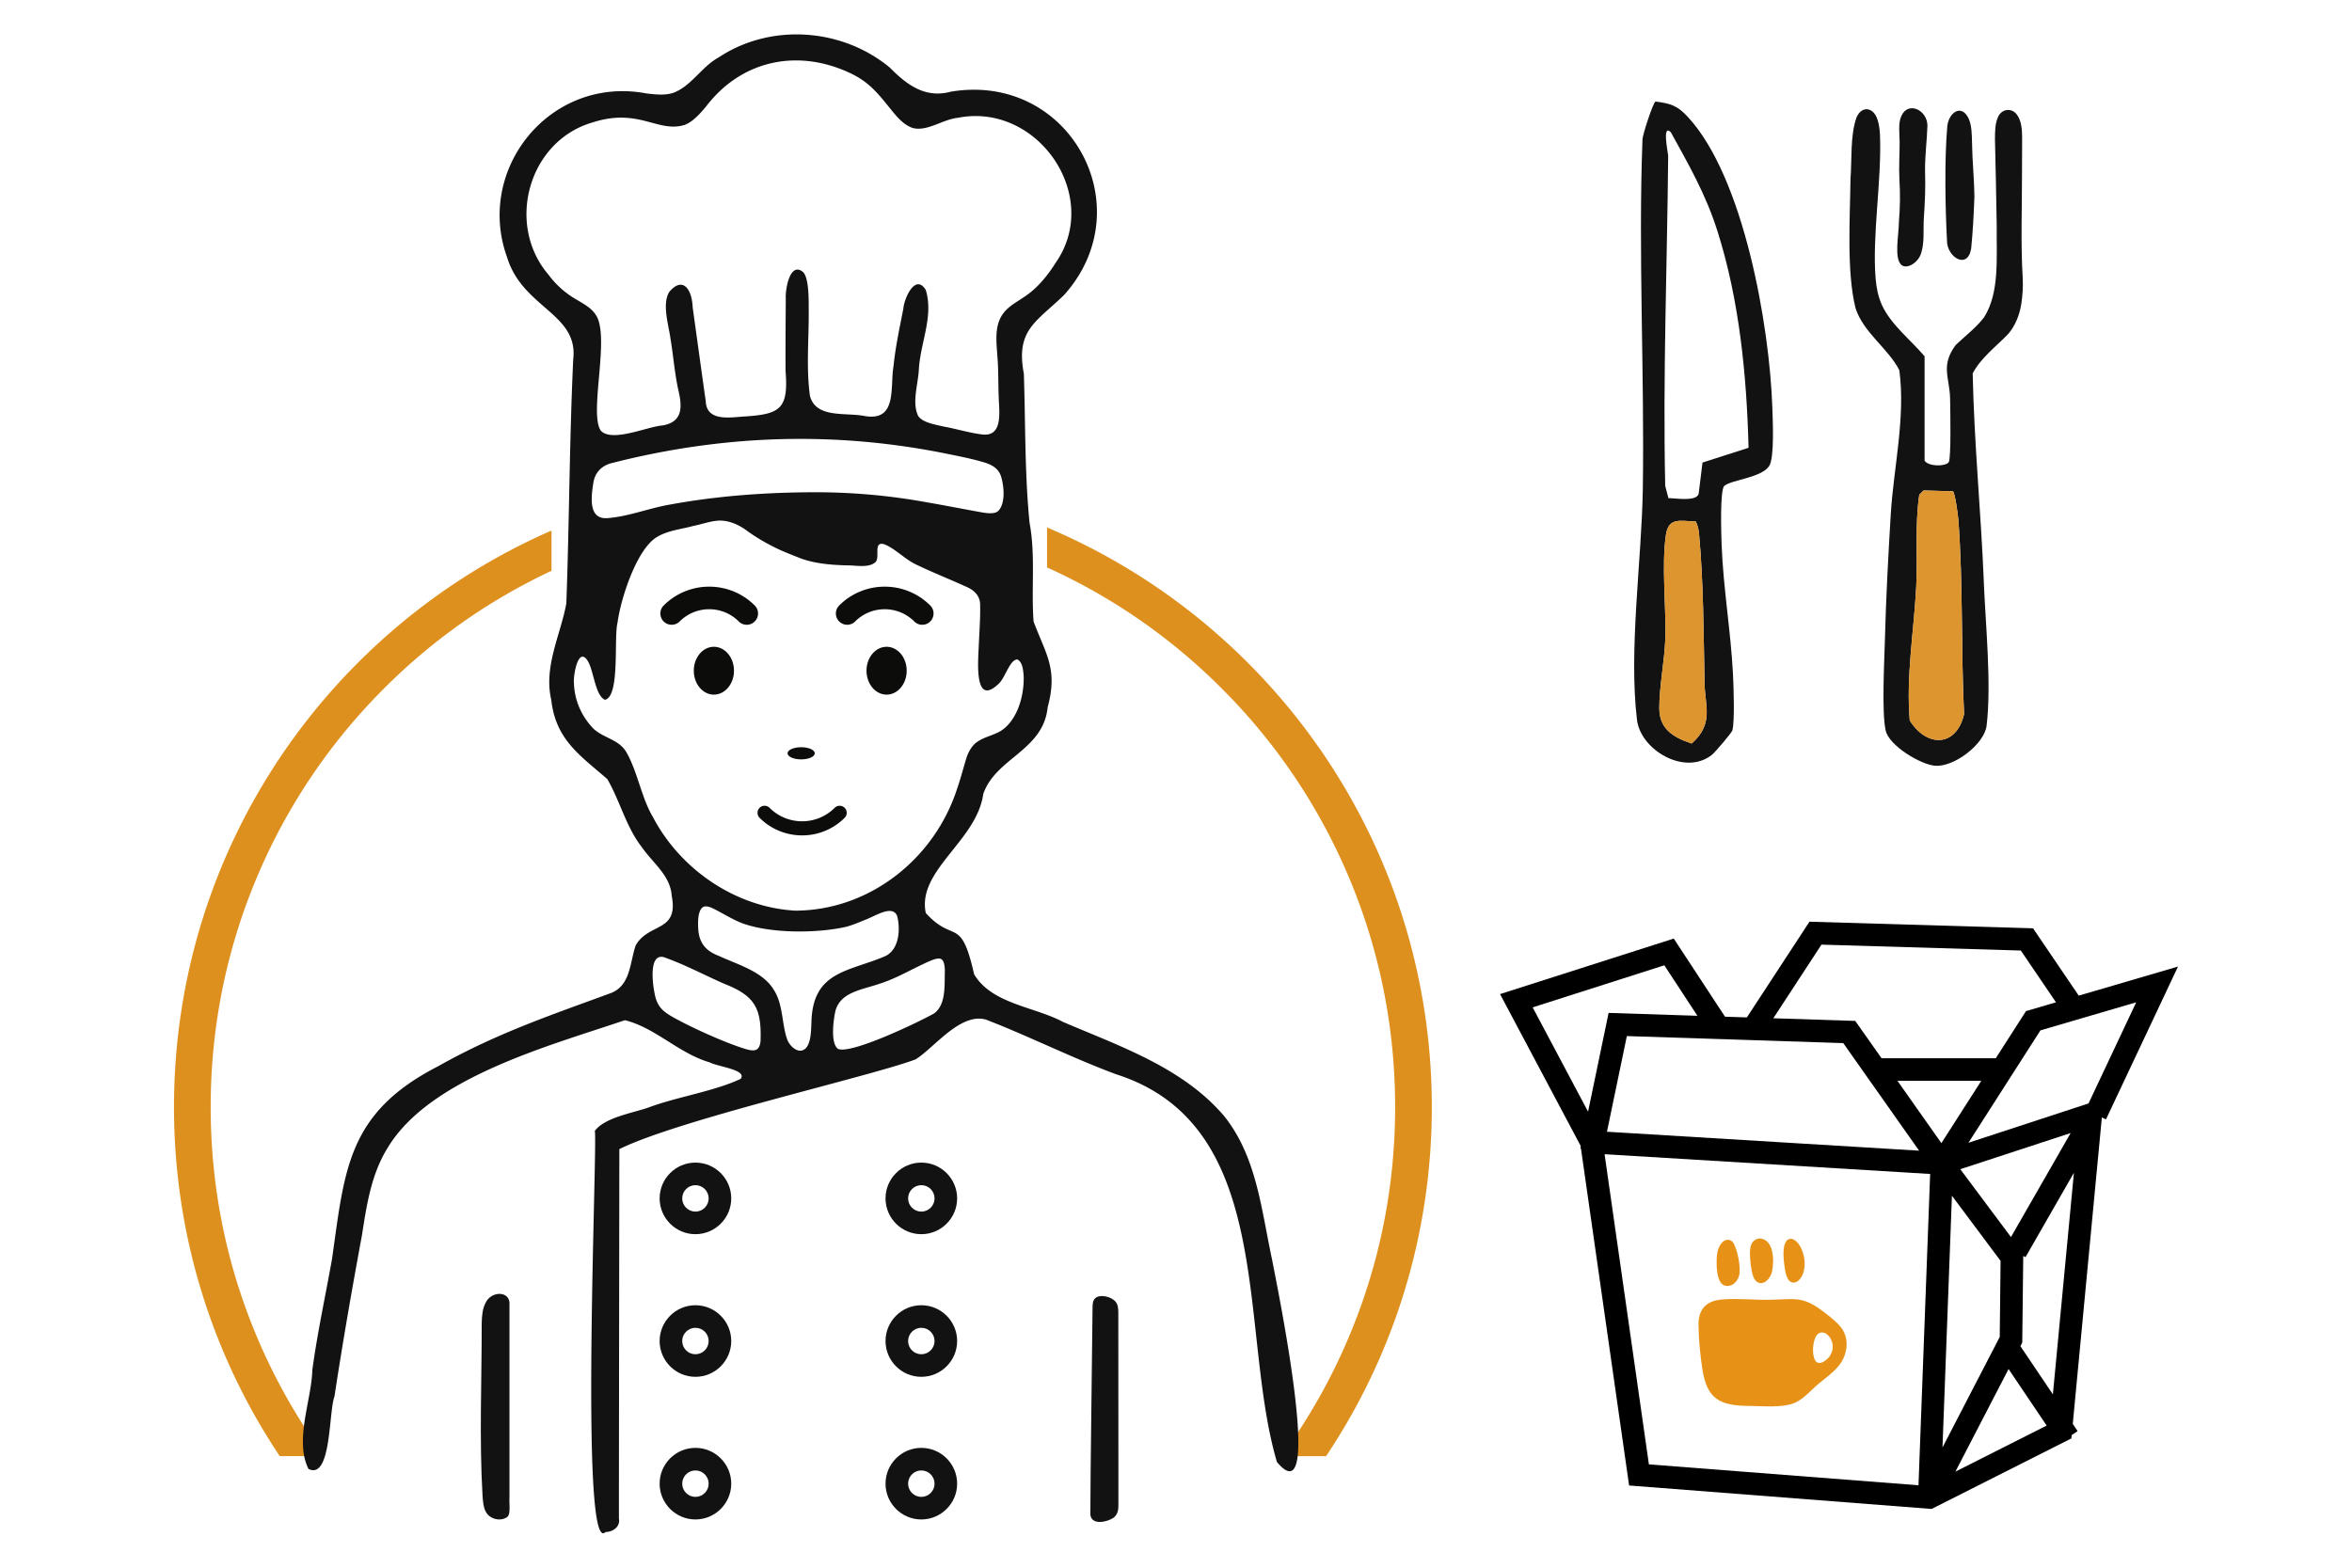<svg id="_レイヤー_2" data-name="レイヤー 2" xmlns="http://www.w3.org/2000/svg" viewBox="0 0 900 600"><defs><style>.cls-1{fill:#131212}.cls-4{fill:#0c0c0b}.cls-5{fill:#e79217}.cls-6{fill:#dd952f}</style></defs><g id="_レイヤー_1-2" data-name="レイヤー 1"><path fill="#fff" d="M0 0h900v600H0z"/><path d="M400.66 201.86v15.32c24.9 11.27 47.36 26.82 66.82 46.29 20.82 20.82 37.16 45.05 48.57 72.04 11.81 27.93 17.8 57.61 17.8 88.21s-5.99 60.28-17.8 88.21a225.865 225.865 0 01-25.74 45.4h17.11c25.56-38.22 40.47-84.17 40.47-133.6 0-99.78-60.73-185.38-147.24-221.85zM66.58 423.71c0 49.43 14.91 95.38 40.47 133.6h17.11a225.59 225.59 0 01-25.74-45.4c-11.81-27.93-17.8-57.61-17.8-88.21s5.99-60.28 17.8-88.21c11.41-26.98 27.76-51.22 48.57-72.04 18.74-18.74 40.26-33.84 64.05-44.99v-15.41C126.01 240.17 66.58 324.99 66.58 423.69z" fill="#de901f"/><path class="cls-1" d="M394.01 200.36c2.26 12.23.56 25.51 1.49 37.51 4.73 12.6 9.36 18.17 5.4 32.76-1.65 16.7-19.9 19.39-24.66 33.27-2.48 17.97-25.44 29.22-21.98 45.56 10.88 11.9 13.37.83 18.49 23.43 6.81 11.4 22.93 12.31 34.01 18.23 21.72 9.3 45.79 17.45 61.57 35.92 12.59 15.61 14.32 36.03 18.44 55.07 1.37 7.51 20.66 100 1.85 77.44-14.81-50.18.05-128.65-61.46-148.37-16.56-6.11-33.91-14.8-49.84-20.93-9.84-2.84-19.89 10.85-26.98 15.21-17.18 6.5-90.76 23.1-113.35 34.35 0 13.58-.15 104.74-.16 141.37.59 3.09-2.19 5.1-5.13 5.18-10.1 10.34-2.87-151.45-4.11-153.49 3.63-5.15 14.78-6.95 20.65-9.02 10.33-3.93 25.43-6.26 35.21-10.96 2.46-3.53-8.58-4.54-11.92-6.3-11.72-3.4-20.78-13.27-32.41-16.13-29.07 9.85-75.03 22.11-90.97 49.15-6.1 9.93-7.87 21.68-9.63 33.05-3.82 20.65-7.39 41.11-10.53 61.76-2.26 6.02-1.14 32.08-9.94 27.79-5.46-10.92 1.18-26.34 1.47-37.91 1.93-14.22 5.03-28.4 7.54-42.5 4.87-34.37 5.91-55.96 40.7-73.77 22.6-12.77 44.75-20.1 65.82-27.89 7.8-2.85 7.39-11.82 9.68-18.32 4.96-8.76 16.48-4.89 13.78-18.93-.5-7.87-7.29-12.6-11.52-18.77-5.91-7.58-8.33-17.69-13.13-25.94-10.36-9.03-19.78-15.06-21.45-30.37-2.99-12.66 3.66-25.1 5.77-36.89 1.14-31.09 1.18-62.34 2.64-93.47 2.01-17.53-19.38-19.51-25.33-39.03-12.17-33.68 16.48-69.56 53.28-62.67 3.46.42 7.34.85 10.5-.28 6.84-2.64 10.7-9.94 17.17-13.48 20.05-13.31 47.35-11.18 65.49 3.86 6.67 6.73 13.61 11.86 23.37 9.24 45.37-7.57 73.6 44.08 43.33 77.83-10.74 10.41-18.55 13.34-15.38 30.13.64 19.03.3 38.16 2.19 57.09l.02.21zM261.92 47.82c-10.16 3.13-17.46-6.66-35.1-.98-24.61 7.06-33.42 38.99-16.97 58.26a34.92 34.92 0 0011.18 9.81c2.53 1.51 5.33 3.06 6.89 5.52 5.76 8.08-2.76 37.94 2.04 44.48 4.46 4.42 17.47-1.57 23.61-2.09 8.12-1.42 7.42-7.65 5.88-14.06-1.35-6.41-1.82-12.75-2.87-19.07-.76-5.47-3.34-13.41-.44-18.03 5.1-5.97 8.64-1.1 8.92 6.04 1.41 10.05 3.85 27.88 4.99 35.79.3 7.69 8.59 6.37 14.31 5.94 14.32-.84 17.38-2.92 16.24-17.47-.05-9.18.03-18.53.08-27.77-.21-3.53 1.64-14.37 6.71-9.99 1.98 2.29 2.08 8.99 2.06 13.53.16 11.62-1.03 22.31.45 33.63 2.17 8.9 13.62 6.41 20.88 7.85 12.66 2.24 9.75-10.88 11.12-19.03.77-7.5 2.32-14.63 3.76-22 .31-4 4.57-13.64 8.57-7.25 3.08 9.96-1.92 19.87-2.61 30.14-.21 5.73-2.78 12.89-.29 18.11 1.58 2.38 5.62 3.15 9.77 4.08 4.78.85 9.57 2.35 14.36 2.97 8.45 1.3 6.87-8.49 6.71-13.99-.23-5.22-.07-10.49-.5-15.62-.36-5.68-1.36-12.18 2.44-16.95 2.09-2.68 5.37-4.31 8.15-6.27 4.53-3.01 8.54-7.79 11.57-12.65 18.09-25.62-6.8-61.71-37.3-55.66-5.73.55-11.82 5.42-17.37 3.86-4.1-1.42-6.82-5.39-9.52-8.62-4.25-5.32-7.89-9.42-14.6-12.48-19.86-9.23-41.34-4.94-55 13.08-2.25 2.67-4.91 5.63-7.91 6.82l-.18.07zm120.06 147.75c2.85-2.94 2.25-9.58 1-13.48-1.15-3.04-3.62-4.32-6.89-5.27-4.05-1.18-8.46-2.08-12.74-2.94-43.28-8.96-86.12-7.58-128.8 3.24-4.13.93-6.82 3.51-7.48 7.57-.85 5.37-2.09 14.19 5.4 13.61 7.73-.56 15.83-3.75 23.38-5.09 17.25-3.21 34.96-4.61 52.59-4.79 15.52-.22 30.97 1.04 46.23 3.83 6.85 1.18 13.79 2.55 20.6 3.77 2.26.42 5.25.81 6.61-.38l.1-.08zm-106.61 3.68c-3.38.09-6.74 1.39-10.17 2.07-4.58 1.25-9.84 1.72-13.97 4.31-7.69 4.75-13.73 23.56-14.94 32.75-1.47 5.64 1.05 28.2-4.8 29.45-3.76-1.62-4.23-11.03-6.59-14.88-3.6-5.71-5.48 5.23-5.3 8.08.13 6.6 2.63 12.75 7.42 17.79 4.02 3.79 9.97 4.14 12.8 9.31 4.17 7.36 5.6 17.1 10.01 24.55 10.55 20.14 31.65 34.54 54.43 35.85 28.33-.03 53.22-19.73 61.92-46.48 1.32-3.75 2.36-7.75 3.51-11.59.77-2.53 2.14-5.12 4.32-6.57 2.14-1.51 4.86-2.19 7.27-3.28 7.12-2.99 10.64-12.97 10.44-21.65-.17-2.25-.34-5.56-2.46-6.58-2.9.13-4.54 6.94-7.15 9.35-9.65 9.17-7.76-9.3-7.55-15.29.22-4.93.6-10.05.49-14.6.15-3.8-2.34-6.08-5.62-7.41-5.54-2.55-13.54-5.74-19.13-8.5-4.03-1.93-7.94-6.11-11.96-7.63-4.31-1.23-1.53 4.86-3.26 6.76-2.58 2.48-7.6 1.25-11.13 1.32-6.53-.16-13.23-.83-18.62-3.1-2.26-.86-4.57-1.81-6.78-2.78-4.73-2.19-9.03-4.66-13.01-7.58-2.91-2.11-6.4-3.65-10-3.69h-.18zm-6.52 148.03c-1.76 1.4-1.81 5.26-1.69 7.65.16 5.83 2.84 9.01 7.87 10.9 7.56 3.5 16.95 6.02 21.14 13.13 3.55 5.51 2.96 13.13 5.09 18.95 1 2.46 3.18 4.26 5.06 4.22 4.07-.35 4.02-7.23 4.17-10.81.48-19.8 14.24-19.34 28.31-25.4 5.34-2.58 5.8-10.39 4.49-15.39-1.9-4.54-8.79.39-12.57 1.64-2.23.96-4.69 1.94-6.94 2.55-11.1 2.51-28.59 2.64-39.66-1.33-3.87-1.44-8.18-4.27-11.74-5.91-1.42-.61-2.59-.81-3.44-.27l-.1.06zm-15.11 18.99c-5.98-1.13-3.79 12.39-2.84 15.72 1.3 4.38 4.01 5.94 8.84 8.52 3.94 2.08 8.04 4.01 12.15 5.82 3.91 1.72 8.43 3.55 12.18 4.77 3.89 1.27 6.52 1.84 6.96-2.67.4-12.32-1.96-17.24-13.81-21.87-7.7-3.37-15.48-7.55-23.33-10.27l-.14-.03zm106.66.97c-.72-.59-1.87-.45-3.44.12-1.45.53-3.27 1.4-5.21 2.34-5.12 2.49-9.94 5.18-15.32 6.85-6.4 2.25-14.97 3.1-16.79 10.53-.76 3.49-1.89 12.05.97 14.33 4.88 2.34 31.31-10.41 36.82-13.54 4.73-3.42 3.92-11.13 4.13-16.43-.08-2.04-.37-3.49-1.09-4.13l-.08-.07z"/><path class="cls-1" d="M186.61 579.63c-1.57-1.69-1.78-4.66-1.96-7.08-1.28-21.86-.29-44.13-.32-66.16.06-2.67.27-5.48 1.51-7.82 2.26-4.67 9.62-4.59 9.11.9.02 10.32 0 55.91 0 73.69-.19 2.37.63 6.53-.99 7.54-2.19 1.47-5.43.94-7.25-.95l-.11-.11zM426.24 580.8c-2.37 1.72-8.58 3.17-9.01-1.13-.03-13.78.74-65.42.84-79.26.02-1.23.08-2.57.9-3.42 1.75-1.84 6.29-.79 7.93 1.24.95 1.18 1.02 2.72 1.03 4.18.02 17.39.02 41.93.03 59.82v10.17c-.1 4.32.49 6.32-1.64 8.32l-.09.07zM759.1 222.63c.67 16.4 2.99 38.99 1.09 55.05-.85 7.17-12.49 15.95-19.67 15.4-5.61-.43-17.65-7.68-18.96-13.49-1.58-7-.49-27.09-.27-35.41.4-15.54 1.28-31.78 2.22-47.4 1.05-17.54 5.7-36.93 3.28-55.08-4.16-8.25-13.81-14.47-16.76-23.75-3.48-13.88-2.1-34.88-1.93-49.47.58-7.51-.16-16.48 2.29-23.51 2.01-4.65 6.47-3.95 7.97.62.72 1.92.93 4.19 1.03 6.29.67 17.36-3.04 38.14-1.68 54.72.3 3.52.97 7.01 2.46 10.24 3.42 7.42 11 13.28 16.28 19.53v39.91c1.35 2.32 8.02 2.34 9.24.61.97-1.39.59-20.79.52-24.38-.17-8.08-3.73-12.48 2.12-20.44 3.67-3.52 7.9-6.66 10.92-10.69 5.95-9.44 4.67-22.59 4.8-35-.22-11.43-.36-21.65-.67-33.09.01-2.74.04-5.78 1.03-8.16 1.32-3.55 5.37-4.07 7.41-1.19 1.8 2.47 1.9 5.71 1.96 8.73.01 4.29-.05 8.66-.05 12.97.03 13.6-.55 27.38.28 40.93.18 3.35-.09 6.73-.58 9.93-.63 3.99-2.28 8.19-5.01 11.36-4.52 4.69-10.57 9.21-13.56 15.07.55 26.74 3.17 53.03 4.26 79.75zm-23.06-34.9l-1.62 1.61c-1.73 11.79-.55 23.68-1.18 35.49-.9 16.88-3.91 34.17-2.46 50.91 6.49 10.37 17.78 10.29 20.78-2.4-1.19-24.43-.35-50.17-2.19-74.44-.14-1.83-1.28-10.31-2.07-10.87l-11.25-.32z"/><path class="cls-1" d="M735.17 96.75c-1.02 3.7-5.27 6.29-7.42 4.79-3.17-2.32-1.12-11.97-1.15-16.15.49-6.4.56-10.96.22-16.66-.26-5.04.1-9.55.08-14.22 0-3.12-.64-7.41.65-10.08 2.54-5.84 9.9-2.39 9.99 3.62-.17 5.64-1.02 12-.91 17.66.2 6.08-.04 11.59-.47 17.88-.27 4.3.29 8.89-.94 12.99l-.06.18zM753.34 45.43c1.17 2.71 1.19 6.09 1.26 9.09.1 7.06.86 14.2.91 20.96-.25 6.5-.59 13.25-1.24 19.69-1.4 8.22-9.22 3.19-9.24-2.91-.66-12.49-1.02-31.05.1-43.82.42-5.11 5.29-8.96 8.13-3.18l.08.17z"/><path class="cls-6" d="M736.04 187.73l11.25.32c.79.56 1.94 9.04 2.07 10.87 1.84 24.27 1 50.01 2.19 74.44-3 12.68-14.29 12.76-20.78 2.4-1.45-16.75 1.57-34.04 2.46-50.91.63-11.81-.55-23.7 1.18-35.49l1.62-1.61z"/><path class="cls-1" d="M633.5 38.86c5.88.77 8.32 1.55 12.3 5.83 21.51 23.16 31.33 80.17 32.38 111.08.16 4.74.87 19.34-1.17 22.53-2.93 4.58-14.34 5.29-17.17 7.64-1.8 1.5-1.19 18.86-1.05 22.66.62 16.47 3.52 33.16 4.35 49.58.22 4.28.71 18.18-.26 21.4-.28.94-6.68 8.45-7.88 9.38-10.41 8.1-27.22-1.96-28.6-13.45-3.23-26.89 1.81-61.07 2.23-88.43.67-44.38-1.78-89.9-.13-133.79.07-1.75 4.09-14.2 5.01-14.44zm5.84 11.74c-3.5-3.43-1 8.06-1.01 9.11-.38 41.97-2.06 84.18-1.13 126.26l1.23 4.69c2.8-.02 10.58 1.41 11.56-1.62l1.48-12.01 17.62-5.65c-.7-27.63-3.52-56.62-11.94-83.04-4.46-14.01-10.81-25.05-17.81-37.75zm9.57 149c-5.8-.18-10.39-1.73-11.41 4.95-1.77 11.62.09 27.44-.26 39.7-.23 8.25-2.37 18.82-2.3 26.92.07 7.93 5.48 11.1 12.39 13.39 8.52-7.61 5.11-14.09 4.92-23.06-.39-19.08-.37-38.24-2.11-57.22-.15-1.62-.51-3.24-1.23-4.69z"/><path class="cls-6" d="M648.91 199.6c.73 1.45 1.08 3.07 1.23 4.69 1.74 18.98 1.72 38.15 2.11 57.22.19 8.97 3.6 15.45-4.92 23.06-6.91-2.3-12.33-5.46-12.39-13.39-.07-8.1 2.07-18.67 2.3-26.92.34-12.25-1.52-28.08.26-39.7 1.02-6.69 5.61-5.14 11.41-4.95z"/><ellipse class="cls-4" cx="273.17" cy="256.7" rx="7.69" ry="9.16"/><ellipse class="cls-4" cx="339.26" cy="256.7" rx="7.69" ry="9.16"/><path class="cls-4" d="M285.74 239.12a4.26 4.26 0 01-3.05-1.27c-6.24-6.24-16.38-6.24-22.62 0a4.315 4.315 0 01-6.11 0 4.315 4.315 0 010-6.11c9.61-9.61 25.24-9.61 34.84 0a4.315 4.315 0 010 6.11 4.32 4.32 0 01-3.05 1.27zM306.93 319.73c-5.89 0-11.79-2.24-16.27-6.73a2.71 2.71 0 010-3.82 2.71 2.71 0 013.82 0c6.87 6.87 18.04 6.87 24.91 0a2.71 2.71 0 013.82 0 2.71 2.71 0 010 3.82c-4.49 4.49-10.38 6.73-16.27 6.73zM352.9 239.12a4.26 4.26 0 01-3.05-1.27c-6.24-6.24-16.39-6.24-22.62 0a4.315 4.315 0 01-6.11 0 4.315 4.315 0 010-6.11c9.61-9.61 25.24-9.61 34.84 0a4.315 4.315 0 010 6.11 4.32 4.32 0 01-3.05 1.27z"/><ellipse class="cls-4" cx="306.57" cy="288.31" rx="5.21" ry="2.33"/><path class="cls-1" d="M266.11 472.36c-7.55 0-13.7-6.15-13.7-13.7s6.15-13.7 13.7-13.7 13.7 6.15 13.7 13.7-6.15 13.7-13.7 13.7zm0-18.76c-2.79 0-5.06 2.27-5.06 5.06s2.27 5.06 5.06 5.06 5.06-2.27 5.06-5.06-2.27-5.06-5.06-5.06zM352.55 472.36c-7.55 0-13.7-6.15-13.7-13.7s6.15-13.7 13.7-13.7 13.7 6.15 13.7 13.7-6.15 13.7-13.7 13.7zm0-18.76c-2.79 0-5.06 2.27-5.06 5.06s2.27 5.06 5.06 5.06 5.06-2.27 5.06-5.06-2.27-5.06-5.06-5.06zM266.11 526.95c-7.55 0-13.7-6.15-13.7-13.7s6.15-13.7 13.7-13.7 13.7 6.15 13.7 13.7-6.15 13.7-13.7 13.7zm0-18.76c-2.79 0-5.06 2.27-5.06 5.06s2.27 5.06 5.06 5.06 5.06-2.27 5.06-5.06-2.27-5.06-5.06-5.06zM352.55 526.95c-7.55 0-13.7-6.15-13.7-13.7s6.15-13.7 13.7-13.7 13.7 6.15 13.7 13.7-6.15 13.7-13.7 13.7zm0-18.76c-2.79 0-5.06 2.27-5.06 5.06s2.27 5.06 5.06 5.06 5.06-2.27 5.06-5.06-2.27-5.06-5.06-5.06zM266.11 581.54c-7.55 0-13.7-6.15-13.7-13.7s6.15-13.7 13.7-13.7 13.7 6.15 13.7 13.7-6.15 13.7-13.7 13.7zm0-18.76c-2.79 0-5.06 2.27-5.06 5.06s2.27 5.06 5.06 5.06 5.06-2.27 5.06-5.06-2.27-5.06-5.06-5.06zM352.55 581.54c-7.55 0-13.7-6.15-13.7-13.7s6.15-13.7 13.7-13.7 13.7 6.15 13.7 13.7-6.15 13.7-13.7 13.7zm0-18.76c-2.79 0-5.06 2.27-5.06 5.06s2.27 5.06 5.06 5.06 5.06-2.27 5.06-5.06-2.27-5.06-5.06-5.06z"/><path d="M805.86 428.42l27.56-58.49-37.98 11.13-17.49-25.77-85.55-2.53-23.95 36.63-8.37-.27-19.61-29.9L574 380.47l30.8 58.01.07.49-.13.62.23.05 18.41 128.9 115.75 8.98 53.49-27 .12-1.28 2.26-1.52-1.85-2.75 11.13-117.29 1.59.75zm-6.67-6.11l-45.96 15.06 27.55-43.02 36.64-10.73-18.23 38.69zm-29.68 51.16l-19.4-25.98 42.23-13.84-22.84 39.82zm-43.44-59.81h32.08l-15.27 23.85-16.81-23.85zm8.28 26.74l-119.44-7.25 7.61-36.61 82.81 2.69 29.02 41.17zm12.56 17.24l18.62 24.94-.33 29.12-21.9 42.29 3.61-96.34zm21.67 66.33l14.58 21.64-34.92 17.63 20.34-39.27zm-71.6-162.43l76.3 2.26 13.45 19.82-11.48 3.36-11.56 18.05h-43.7l-10.07-14.29-31.35-1.02 18.42-28.18zm-60.13 7.9l12.67 19.33-33.98-1.1-7.86 37.8-21.2-39.92 50.37-16.1zM614 441.75l124.58 7.56-4.46 119.15-103.16-8L614 441.76zm159.11 73.47l.71-1.37.38-33.18.86.49 18.53-32.31-8.05 84.82-12.43-18.45z"/><g><path class="cls-5" d="M673.28 473.99c5.47.18 5.7 8.45 4.83 12.56-.53 2.62-3.26 5.89-5.94 3.96-1.51-1.17-1.98-4.24-2.34-7.35-.38-4.26-.7-8.47 3.33-9.17h.11zM663.42 475.92c1.47 2.8 2.54 8.1 2.21 11.48-.27 2.79-2.89 5.52-5.75 4.59-2.12-.75-2.8-3.96-2.98-7.39-.08-3.37-.07-6.74 2.07-9.08 1.25-1.36 3.39-1.45 4.39.3l.06.1zM689.08 477.48c1.51 2.94 2.01 6.85.85 9.98-.67 1.93-2.69 4.37-4.84 3.06-1.62-1.03-2.1-4.34-2.45-7.52-.4-3.71-.22-7.28 1.38-8.47 2.03-1.36 4.1 1.05 4.99 2.81l.07.14zM658.85 497.35c6.23-.53 12.58.27 18.84.1 4.3-.02 9.1-.8 12.84.46 3.59 1.18 6.5 3.5 9.52 5.89 2.61 2.14 5.19 4.32 6.11 7.48 1.09 3.57.18 7.84-2.19 10.99-2.87 3.77-7.19 6.18-10.49 9.52-2.19 2.05-4.34 4.22-7.18 5.31-4.76 1.74-11.5 1.04-16.92.99-11.43-.05-16.24-2.72-17.98-14.18-.81-5.22-1.41-11.43-1.45-16.53-.15-5.77 2.43-9.42 8.74-10l.14-.02zm36.21 23.91c1.26.97 3.09-.13 4.19-1.19 1.74-1.61 2.51-4.18 1.78-6.46-.81-2.69-3.49-4.79-5.56-2.91-1.99 2.04-2.38 8.5-.49 10.49l.08.07z"/></g></g></svg>